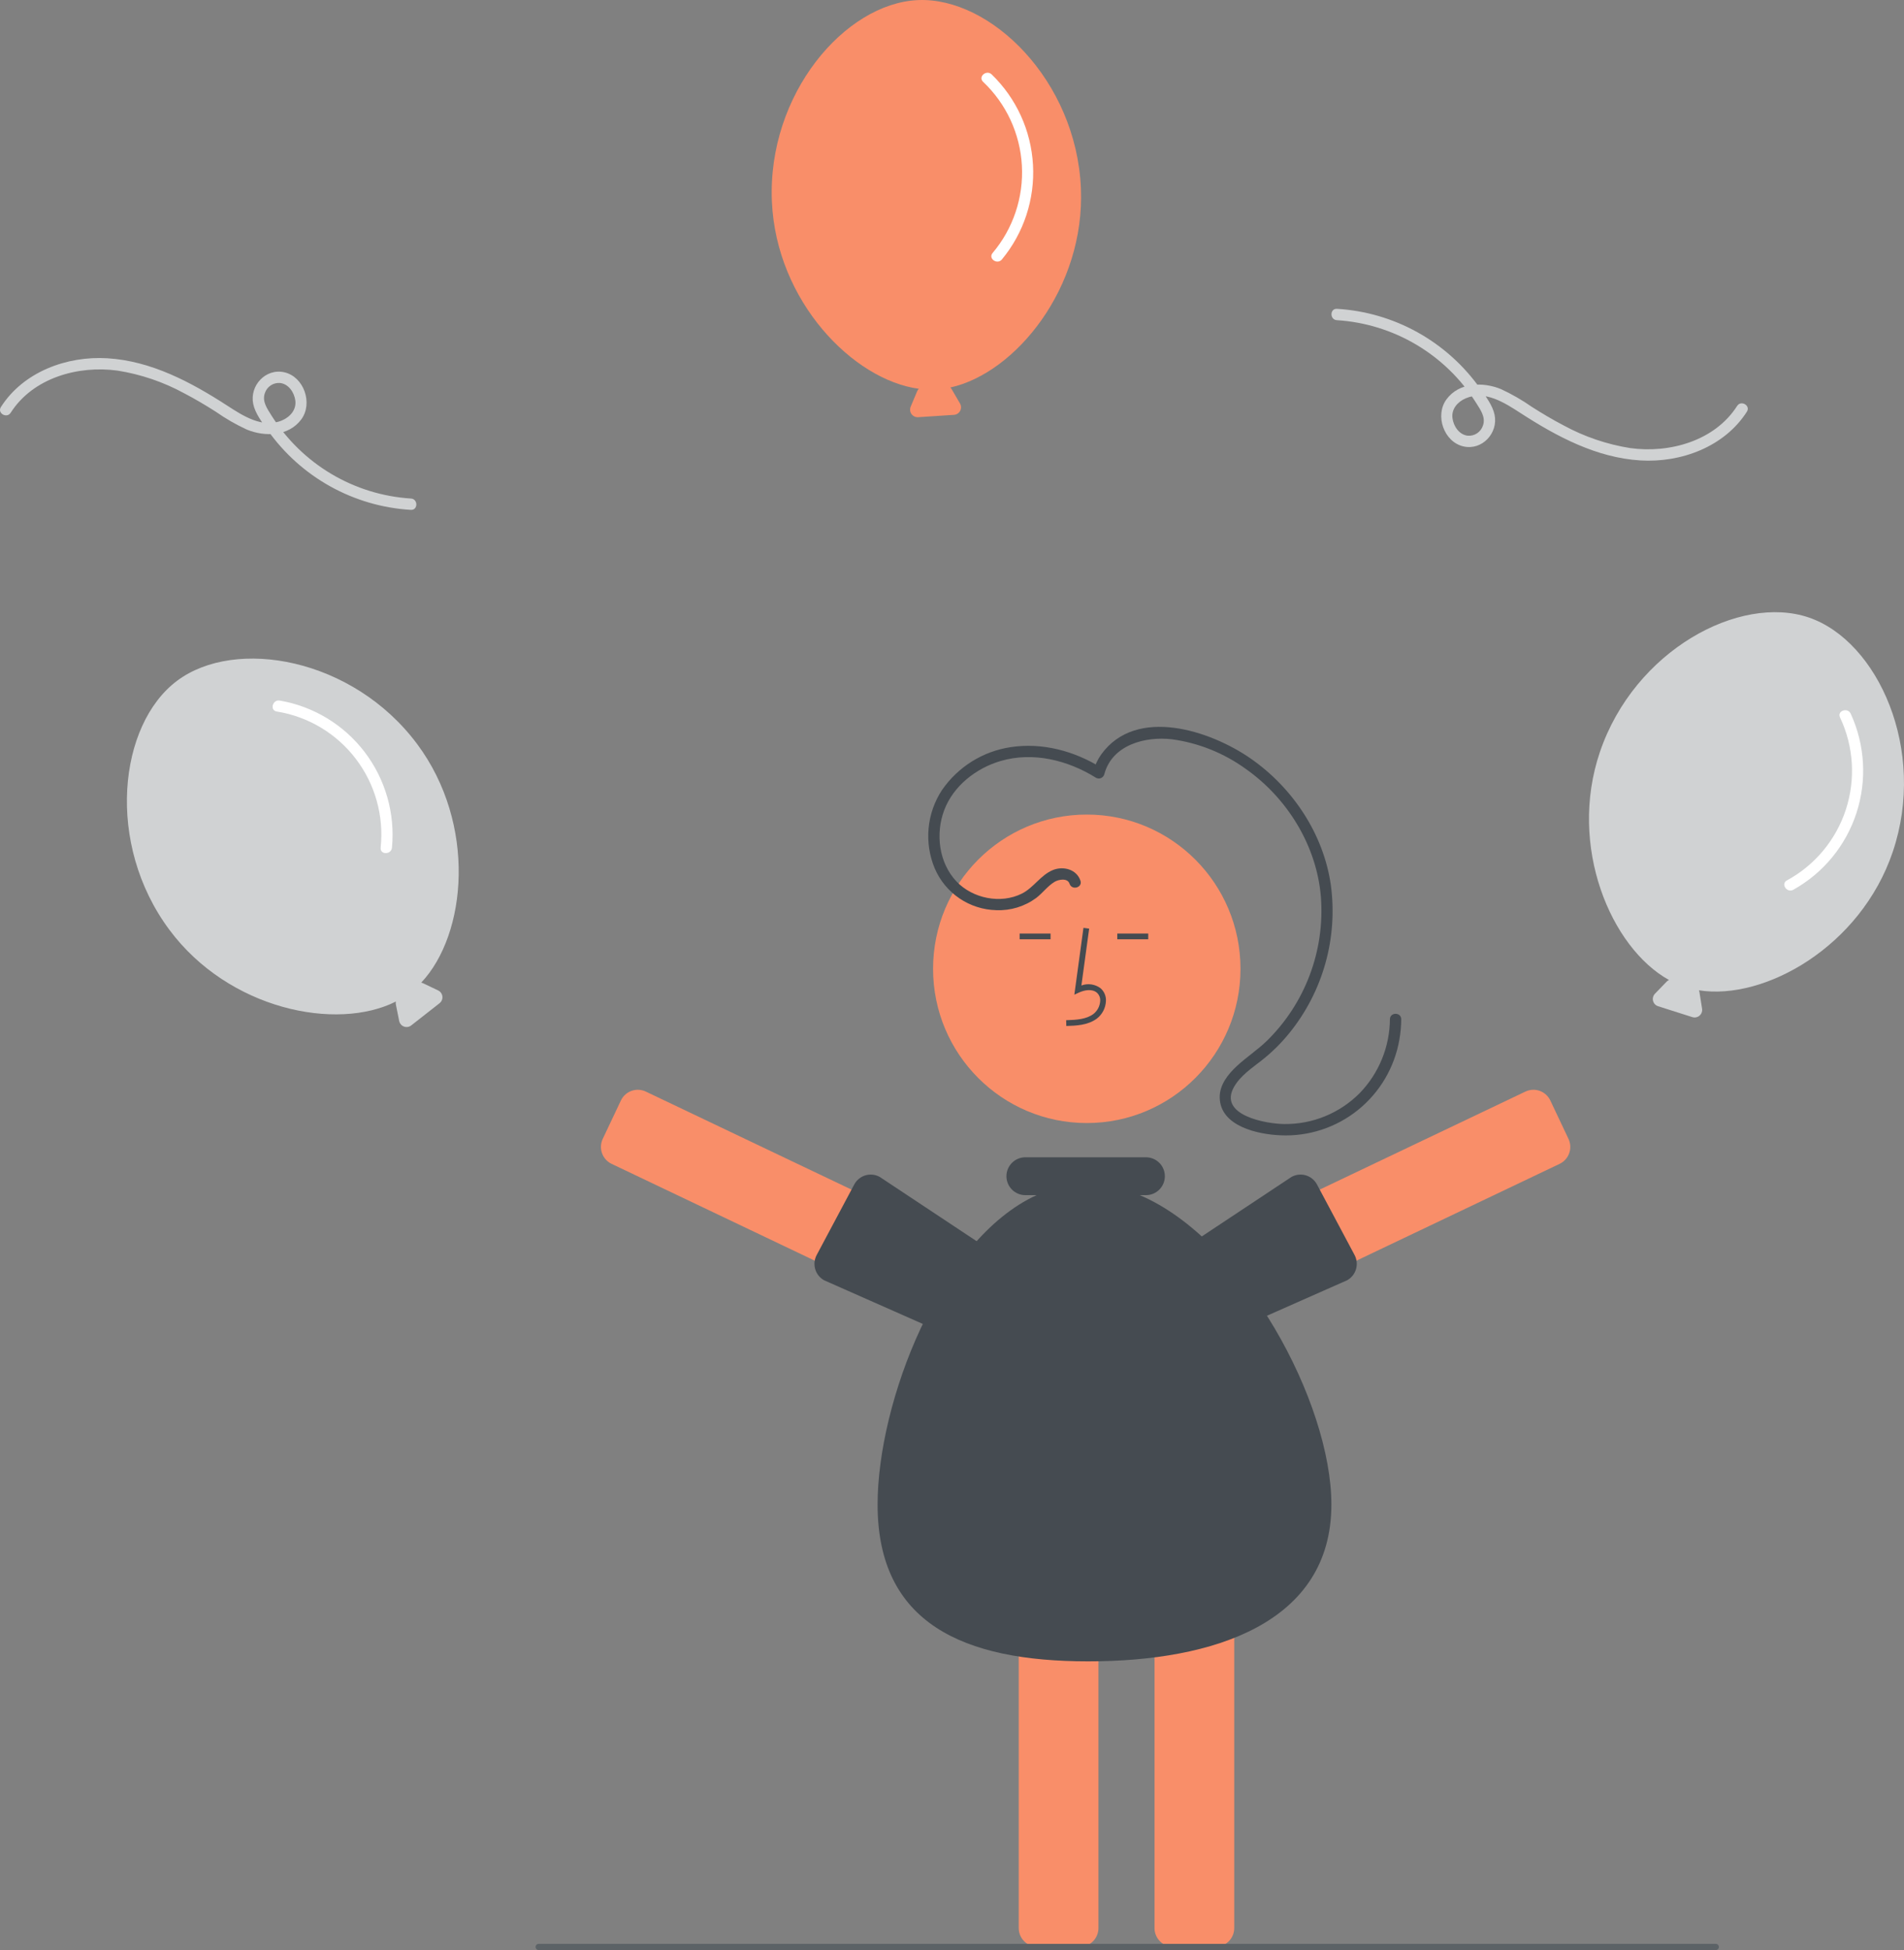 <svg xmlns="http://www.w3.org/2000/svg" width="208" height="213" viewBox="0 0 208 213" fill="none"><rect x="0" y="0" width="208" height="213" fill="#808080" stroke="none"/><g id="undraw_awesome_rlvy 1" clip-path="url(#clip0_6184_34123)"><path id="Vector" d="M45.574 81.273C38.559 71.854 25.719 69.581 19.339 74.364C12.958 79.147 11.493 92.146 18.508 101.565C25.002 110.284 36.767 112.661 43.246 109.395C43.226 109.497 43.224 109.602 43.243 109.704L43.608 111.517C43.636 111.655 43.699 111.783 43.79 111.89C43.881 111.997 43.998 112.079 44.13 112.128C44.262 112.177 44.404 112.191 44.543 112.17C44.681 112.148 44.812 112.091 44.923 112.004L48.017 109.579C48.128 109.493 48.214 109.379 48.269 109.249C48.324 109.119 48.344 108.977 48.329 108.837C48.313 108.697 48.263 108.563 48.181 108.449C48.1 108.334 47.99 108.242 47.864 108.181L46.199 107.387C46.141 107.361 46.079 107.341 46.016 107.329C51.011 102.031 52.082 90.01 45.574 81.273Z" fill="#D0D2D3"></path><path id="Vector_2" d="M30.228 77.716C33.66 78.263 36.752 80.111 38.864 82.878C40.978 85.646 41.951 89.121 41.584 92.588C41.508 93.382 42.745 93.377 42.82 92.588C43.174 88.852 42.106 85.119 39.832 82.139C37.558 79.159 34.245 77.152 30.557 76.52C29.779 76.387 29.444 77.582 30.228 77.716Z" fill="white"></path><path id="Vector_3" d="M206.764 93.066C210.539 81.934 205.146 70.024 197.606 67.45C190.065 64.876 178.552 71.015 174.777 82.147C171.283 92.451 175.982 103.53 182.332 107.044C182.236 107.084 182.149 107.143 182.075 107.216L180.792 108.543C180.694 108.644 180.624 108.769 180.588 108.905C180.551 109.041 180.55 109.184 180.585 109.321C180.619 109.458 180.688 109.583 180.784 109.686C180.88 109.788 181.001 109.865 181.135 109.907L184.878 111.096C185.012 111.138 185.155 111.146 185.292 111.117C185.43 111.089 185.558 111.026 185.664 110.934C185.771 110.842 185.852 110.724 185.9 110.592C185.949 110.46 185.963 110.317 185.941 110.178L185.652 108.352C185.641 108.288 185.622 108.227 185.596 108.168C192.776 109.304 203.263 103.392 206.764 93.066Z" fill="#D0D2D3"></path><path id="Vector_4" d="M201.009 78.358C202.5 81.506 202.73 85.109 201.65 88.423C200.57 91.737 198.264 94.508 195.206 96.165C194.511 96.551 195.215 97.572 195.905 97.187C199.177 95.367 201.641 92.373 202.805 88.805C203.968 85.238 203.744 81.362 202.178 77.953C201.847 77.234 200.676 77.633 201.009 78.358Z" fill="white"></path><path id="Vector_5" d="M118.081 20.538C117.568 8.791 108.232 -0.34 100.274 0.01C92.317 0.359 83.812 10.274 84.325 22.022C84.8 32.895 93.189 41.505 100.377 42.466C100.303 42.538 100.243 42.624 100.2 42.719L99.486 44.423C99.431 44.553 99.411 44.695 99.426 44.835C99.442 44.975 99.492 45.109 99.574 45.224C99.655 45.339 99.765 45.431 99.892 45.491C100.019 45.551 100.159 45.578 100.299 45.569L104.216 45.312C104.357 45.303 104.492 45.258 104.61 45.182C104.728 45.105 104.825 45 104.891 44.875C104.956 44.751 104.99 44.612 104.987 44.471C104.984 44.33 104.945 44.192 104.874 44.07L103.944 42.474C103.911 42.419 103.871 42.368 103.825 42.323C110.926 40.765 118.557 31.435 118.081 20.538Z" fill="#F98E69"></path><path id="Vector_6" d="M107.392 8.932C109.922 11.322 111.44 14.595 111.634 18.076C111.827 21.557 110.681 24.979 108.433 27.637C107.925 28.251 108.95 28.945 109.454 28.335C111.843 25.447 113.055 21.759 112.848 18.012C112.64 14.264 111.028 10.734 108.335 8.129C107.766 7.58 106.82 8.378 107.392 8.932Z" fill="white"></path><path id="Vector_7" d="M118.724 122.667C127.998 122.667 135.516 115.124 135.516 105.819C135.516 96.515 127.998 88.972 118.724 88.972C109.45 88.972 101.932 96.515 101.932 105.819C101.932 115.124 109.45 122.667 118.724 122.667Z" fill="#F98E69"></path><path id="Vector_8" d="M117.959 212.644H113.329C112.788 212.643 112.269 212.427 111.887 212.044C111.505 211.66 111.29 211.14 111.289 210.598V171.873C111.29 171.331 111.505 170.811 111.887 170.427C112.269 170.044 112.788 169.828 113.329 169.827H117.959C118.5 169.828 119.019 170.044 119.401 170.427C119.783 170.811 119.998 171.331 119.999 171.873V210.598C119.998 211.14 119.783 211.66 119.401 212.044C119.019 212.427 118.5 212.643 117.959 212.644Z" fill="#F98E69"></path><path id="Vector_9" d="M132.793 212.644H128.163C127.622 212.643 127.103 212.427 126.721 212.044C126.339 211.66 126.124 211.14 126.123 210.598V171.873C126.124 171.331 126.339 170.811 126.721 170.427C127.103 170.044 127.622 169.828 128.163 169.827H132.793C133.334 169.828 133.853 170.044 134.235 170.427C134.617 170.811 134.832 171.331 134.833 171.873V210.598C134.832 211.14 134.617 211.66 134.235 212.044C133.853 212.427 133.334 212.643 132.793 212.644Z" fill="#F98E69"></path><path id="Vector_10" d="M106.381 138.567L104.395 142.764C104.162 143.254 103.746 143.631 103.236 143.813C102.727 143.995 102.166 143.967 101.678 143.735L66.812 127.123C66.324 126.89 65.948 126.472 65.767 125.961C65.585 125.45 65.614 124.887 65.845 124.397L67.831 120.2C68.064 119.71 68.481 119.333 68.99 119.151C69.499 118.969 70.06 118.997 70.549 119.229L105.414 135.841C105.902 136.074 106.278 136.492 106.46 137.003C106.641 137.515 106.613 138.077 106.381 138.567Z" fill="#F98E69"></path><path id="Vector_11" d="M111.634 140.817C111.732 141.294 111.657 141.791 111.421 142.216L109.183 146.283C108.921 146.758 108.482 147.109 107.962 147.259C107.443 147.41 106.885 147.347 106.411 147.086L90.027 139.839C89.554 139.577 89.204 139.136 89.055 138.615C88.905 138.094 88.967 137.534 89.228 137.059L93.334 129.353C93.463 129.118 93.637 128.91 93.847 128.743C94.056 128.575 94.296 128.451 94.553 128.376C94.811 128.302 95.08 128.279 95.346 128.309C95.612 128.339 95.87 128.421 96.105 128.551L110.82 138.31C111.296 138.574 111.444 140.134 111.595 140.66C111.61 140.712 111.623 140.765 111.634 140.817Z" fill="#454B51"></path><path id="Vector_12" d="M131.779 135.841L166.644 119.229C167.133 118.997 167.694 118.969 168.203 119.151C168.712 119.333 169.129 119.71 169.362 120.2L171.348 124.397C171.58 124.887 171.608 125.45 171.426 125.961C171.245 126.472 170.869 126.89 170.381 127.123L135.515 143.735C135.027 143.967 134.466 143.995 133.957 143.813C133.447 143.631 133.031 143.254 132.798 142.764L130.812 138.567C130.58 138.077 130.552 137.515 130.734 137.003C130.915 136.492 131.291 136.074 131.779 135.841Z" fill="#F98E69"></path><path id="Vector_13" d="M125.598 140.66C125.75 140.134 125.897 138.574 126.374 138.31L141.089 128.551C141.323 128.421 141.581 128.339 141.847 128.309C142.113 128.279 142.383 128.302 142.64 128.376C142.897 128.451 143.138 128.575 143.347 128.743C143.556 128.91 143.731 129.118 143.86 129.353L147.966 137.059C148.227 137.534 148.289 138.094 148.139 138.615C147.989 139.136 147.639 139.577 147.166 139.839L130.782 147.086C130.308 147.347 129.751 147.41 129.231 147.259C128.712 147.109 128.273 146.758 128.011 146.283L125.773 142.216C125.537 141.791 125.461 141.294 125.56 140.817C125.57 140.765 125.583 140.712 125.598 140.66Z" fill="#454B51"></path><path id="Vector_14" d="M116.488 112.064L116.471 111.434C117.638 111.401 118.667 111.328 119.441 110.761C119.66 110.591 119.84 110.376 119.969 110.13C120.098 109.884 120.173 109.613 120.188 109.336C120.202 109.166 120.176 108.996 120.113 108.838C120.05 108.679 119.952 108.538 119.826 108.424C119.313 107.989 118.487 108.13 117.885 108.407L117.365 108.646L118.361 101.346L118.983 101.431L118.136 107.641C118.483 107.512 118.856 107.472 119.222 107.525C119.588 107.578 119.935 107.722 120.231 107.944C120.431 108.118 120.587 108.337 120.688 108.582C120.79 108.827 120.833 109.093 120.815 109.358C120.797 109.731 120.697 110.095 120.524 110.425C120.35 110.755 120.107 111.044 119.811 111.269C118.817 111.998 117.526 112.034 116.488 112.064Z" fill="#454B51"></path><path id="Vector_15" d="M125.436 101.967H122.057V102.596H125.436V101.967Z" fill="#454B51"></path><path id="Vector_16" d="M114.768 101.967H111.389V102.596H114.768V101.967Z" fill="#454B51"></path><path id="Vector_17" d="M124.513 130.541H125.19C125.461 130.542 125.729 130.488 125.98 130.385C126.23 130.281 126.457 130.129 126.649 129.937C126.841 129.745 126.993 129.517 127.096 129.266C127.2 129.015 127.253 128.746 127.253 128.474C127.253 128.203 127.2 127.934 127.096 127.683C126.993 127.432 126.841 127.204 126.649 127.012C126.457 126.82 126.23 126.668 125.98 126.564C125.729 126.46 125.461 126.407 125.19 126.407H112.005C111.459 126.408 110.935 126.626 110.55 127.014C110.164 127.401 109.947 127.927 109.947 128.474C109.947 129.022 110.164 129.547 110.55 129.935C110.935 130.323 111.459 130.541 112.005 130.541H113.243C102.661 135.372 95.871 153.214 95.871 164.334C95.871 177.287 105.189 181.465 118.879 181.465C132.568 181.465 145.446 177.287 145.446 164.334C145.446 153.214 135.881 135.372 124.513 130.541Z" fill="#454B51"></path><path id="Vector_18" d="M118.032 96.197C117.623 94.95 116.147 94.567 115.011 95.037C113.679 95.589 112.923 96.956 111.637 97.603C109.323 98.765 106.253 98.141 104.488 96.278C102.559 94.24 102.179 91.061 103.15 88.489C104.154 85.828 106.645 83.903 109.312 83.121C112.856 82.082 116.658 83.035 119.728 84.952C119.81 84.999 119.902 85.026 119.996 85.032C120.09 85.039 120.184 85.023 120.272 84.988C120.359 84.952 120.437 84.897 120.5 84.826C120.564 84.756 120.61 84.672 120.636 84.581C121.48 81.346 125.121 80.404 128.047 80.751C130.935 81.15 133.682 82.25 136.051 83.956C140.625 87.157 143.849 92.373 144.301 97.987C144.518 100.875 144.104 103.775 143.086 106.485C142.069 109.196 140.473 111.65 138.411 113.677C137.38 114.675 136.179 115.46 135.127 116.433C134.17 117.319 133.226 118.485 133.245 119.864C133.289 123.036 137.449 123.911 139.911 124.006C142.967 124.143 145.969 123.159 148.354 121.237C150.739 119.315 152.345 116.587 152.872 113.564C153.003 112.828 153.071 112.082 153.075 111.334C153.078 110.536 151.842 110.535 151.839 111.334C151.815 114.348 150.633 117.237 148.539 119.398C147.462 120.482 146.18 121.339 144.769 121.919C143.358 122.499 141.845 122.79 140.32 122.775C138.355 122.765 133.03 121.83 134.815 118.711C135.512 117.491 136.765 116.661 137.844 115.812C138.967 114.927 139.986 113.917 140.883 112.802C142.689 110.564 144.021 107.98 144.795 105.207C145.57 102.435 145.772 99.533 145.388 96.679C144.591 91.087 141.211 86.033 136.614 82.842C132.236 79.803 124.145 77.116 120.319 82.381C119.913 82.944 119.617 83.579 119.444 84.252L120.352 83.881C117.395 82.034 113.869 81.076 110.393 81.611C108.897 81.837 107.463 82.367 106.178 83.168C104.893 83.97 103.785 85.026 102.921 86.272C102.092 87.525 101.585 88.964 101.444 90.461C101.304 91.958 101.534 93.467 102.114 94.853C102.683 96.182 103.62 97.318 104.814 98.127C106.008 98.936 107.408 99.383 108.849 99.416C110.408 99.479 111.943 99.007 113.201 98.079C113.905 97.541 114.446 96.778 115.208 96.319C115.644 96.057 116.625 95.872 116.84 96.527C117.088 97.281 118.282 96.958 118.032 96.197Z" fill="#454B51"></path><path id="Vector_19" d="M146.051 34.973C149.118 35.166 152.096 36.087 154.74 37.658C157.384 39.23 159.62 41.407 161.263 44.013C161.724 44.752 162.325 45.563 162.006 46.473C161.895 46.821 161.669 47.122 161.366 47.325C161.062 47.528 160.699 47.622 160.336 47.592C159.396 47.477 158.789 46.554 158.673 45.67C158.542 44.668 159.247 43.88 160.118 43.508C162.245 42.597 164.391 44.005 166.124 45.127C170.073 47.686 174.416 50 179.2 50.291C183.627 50.561 188.373 48.82 190.836 44.968C191.266 44.295 190.197 43.672 189.768 44.343C187.326 48.162 182.39 49.534 178.098 48.944C175.54 48.539 173.07 47.697 170.795 46.456C169.616 45.842 168.471 45.161 167.35 44.445C166.284 43.698 165.153 43.048 163.971 42.502C162.001 41.69 159.393 41.753 158.017 43.623C156.733 45.367 157.725 48.271 159.872 48.761C161.908 49.226 163.691 47.305 163.272 45.298C163.057 44.27 162.287 43.265 161.69 42.426C159.897 39.895 157.561 37.801 154.855 36.296C152.148 34.792 149.14 33.916 146.051 33.732C145.256 33.693 145.258 34.933 146.051 34.973Z" fill="#D0D2D3"></path><path id="Vector_20" d="M44.885 54.452C41.818 54.258 38.84 53.337 36.196 51.766C33.552 50.194 31.316 48.017 29.673 45.411C29.212 44.672 28.611 43.861 28.93 42.951C29.041 42.603 29.267 42.302 29.57 42.099C29.873 41.896 30.237 41.802 30.6 41.832C31.54 41.947 32.147 42.87 32.263 43.754C32.394 44.756 31.689 45.544 30.818 45.916C28.691 46.827 26.545 45.42 24.812 44.297C20.863 41.738 16.52 39.424 11.736 39.133C7.309 38.863 2.562 40.604 0.1 44.456C-0.33 45.129 0.739 45.752 1.168 45.082C3.61 41.262 8.546 39.89 12.838 40.48C15.396 40.885 17.866 41.727 20.141 42.968C21.32 43.582 22.465 44.263 23.586 44.979C24.652 45.726 25.783 46.376 26.965 46.922C28.935 47.734 31.543 47.671 32.919 45.801C34.203 44.057 33.211 41.153 31.063 40.663C29.028 40.198 27.245 42.119 27.664 44.127C27.878 45.154 28.649 46.159 29.246 46.998C31.039 49.529 33.375 51.623 36.081 53.128C38.788 54.632 41.796 55.508 44.885 55.692C45.681 55.731 45.678 54.491 44.885 54.452Z" fill="#D0D2D3"></path><path id="Vector_21" d="M187.441 213H58.845C58.756 213 58.67 212.964 58.607 212.9C58.543 212.837 58.508 212.751 58.508 212.661C58.508 212.571 58.543 212.485 58.607 212.421C58.67 212.358 58.756 212.322 58.845 212.322H187.441C187.53 212.322 187.616 212.358 187.68 212.421C187.743 212.485 187.778 212.571 187.778 212.661C187.778 212.751 187.743 212.837 187.68 212.9C187.616 212.964 187.53 213 187.441 213Z" fill="#5C6266"></path></g><defs><clipPath id="clip0_6184_34123"><rect width="208" height="213" fill="white"></rect></clipPath></defs></svg>